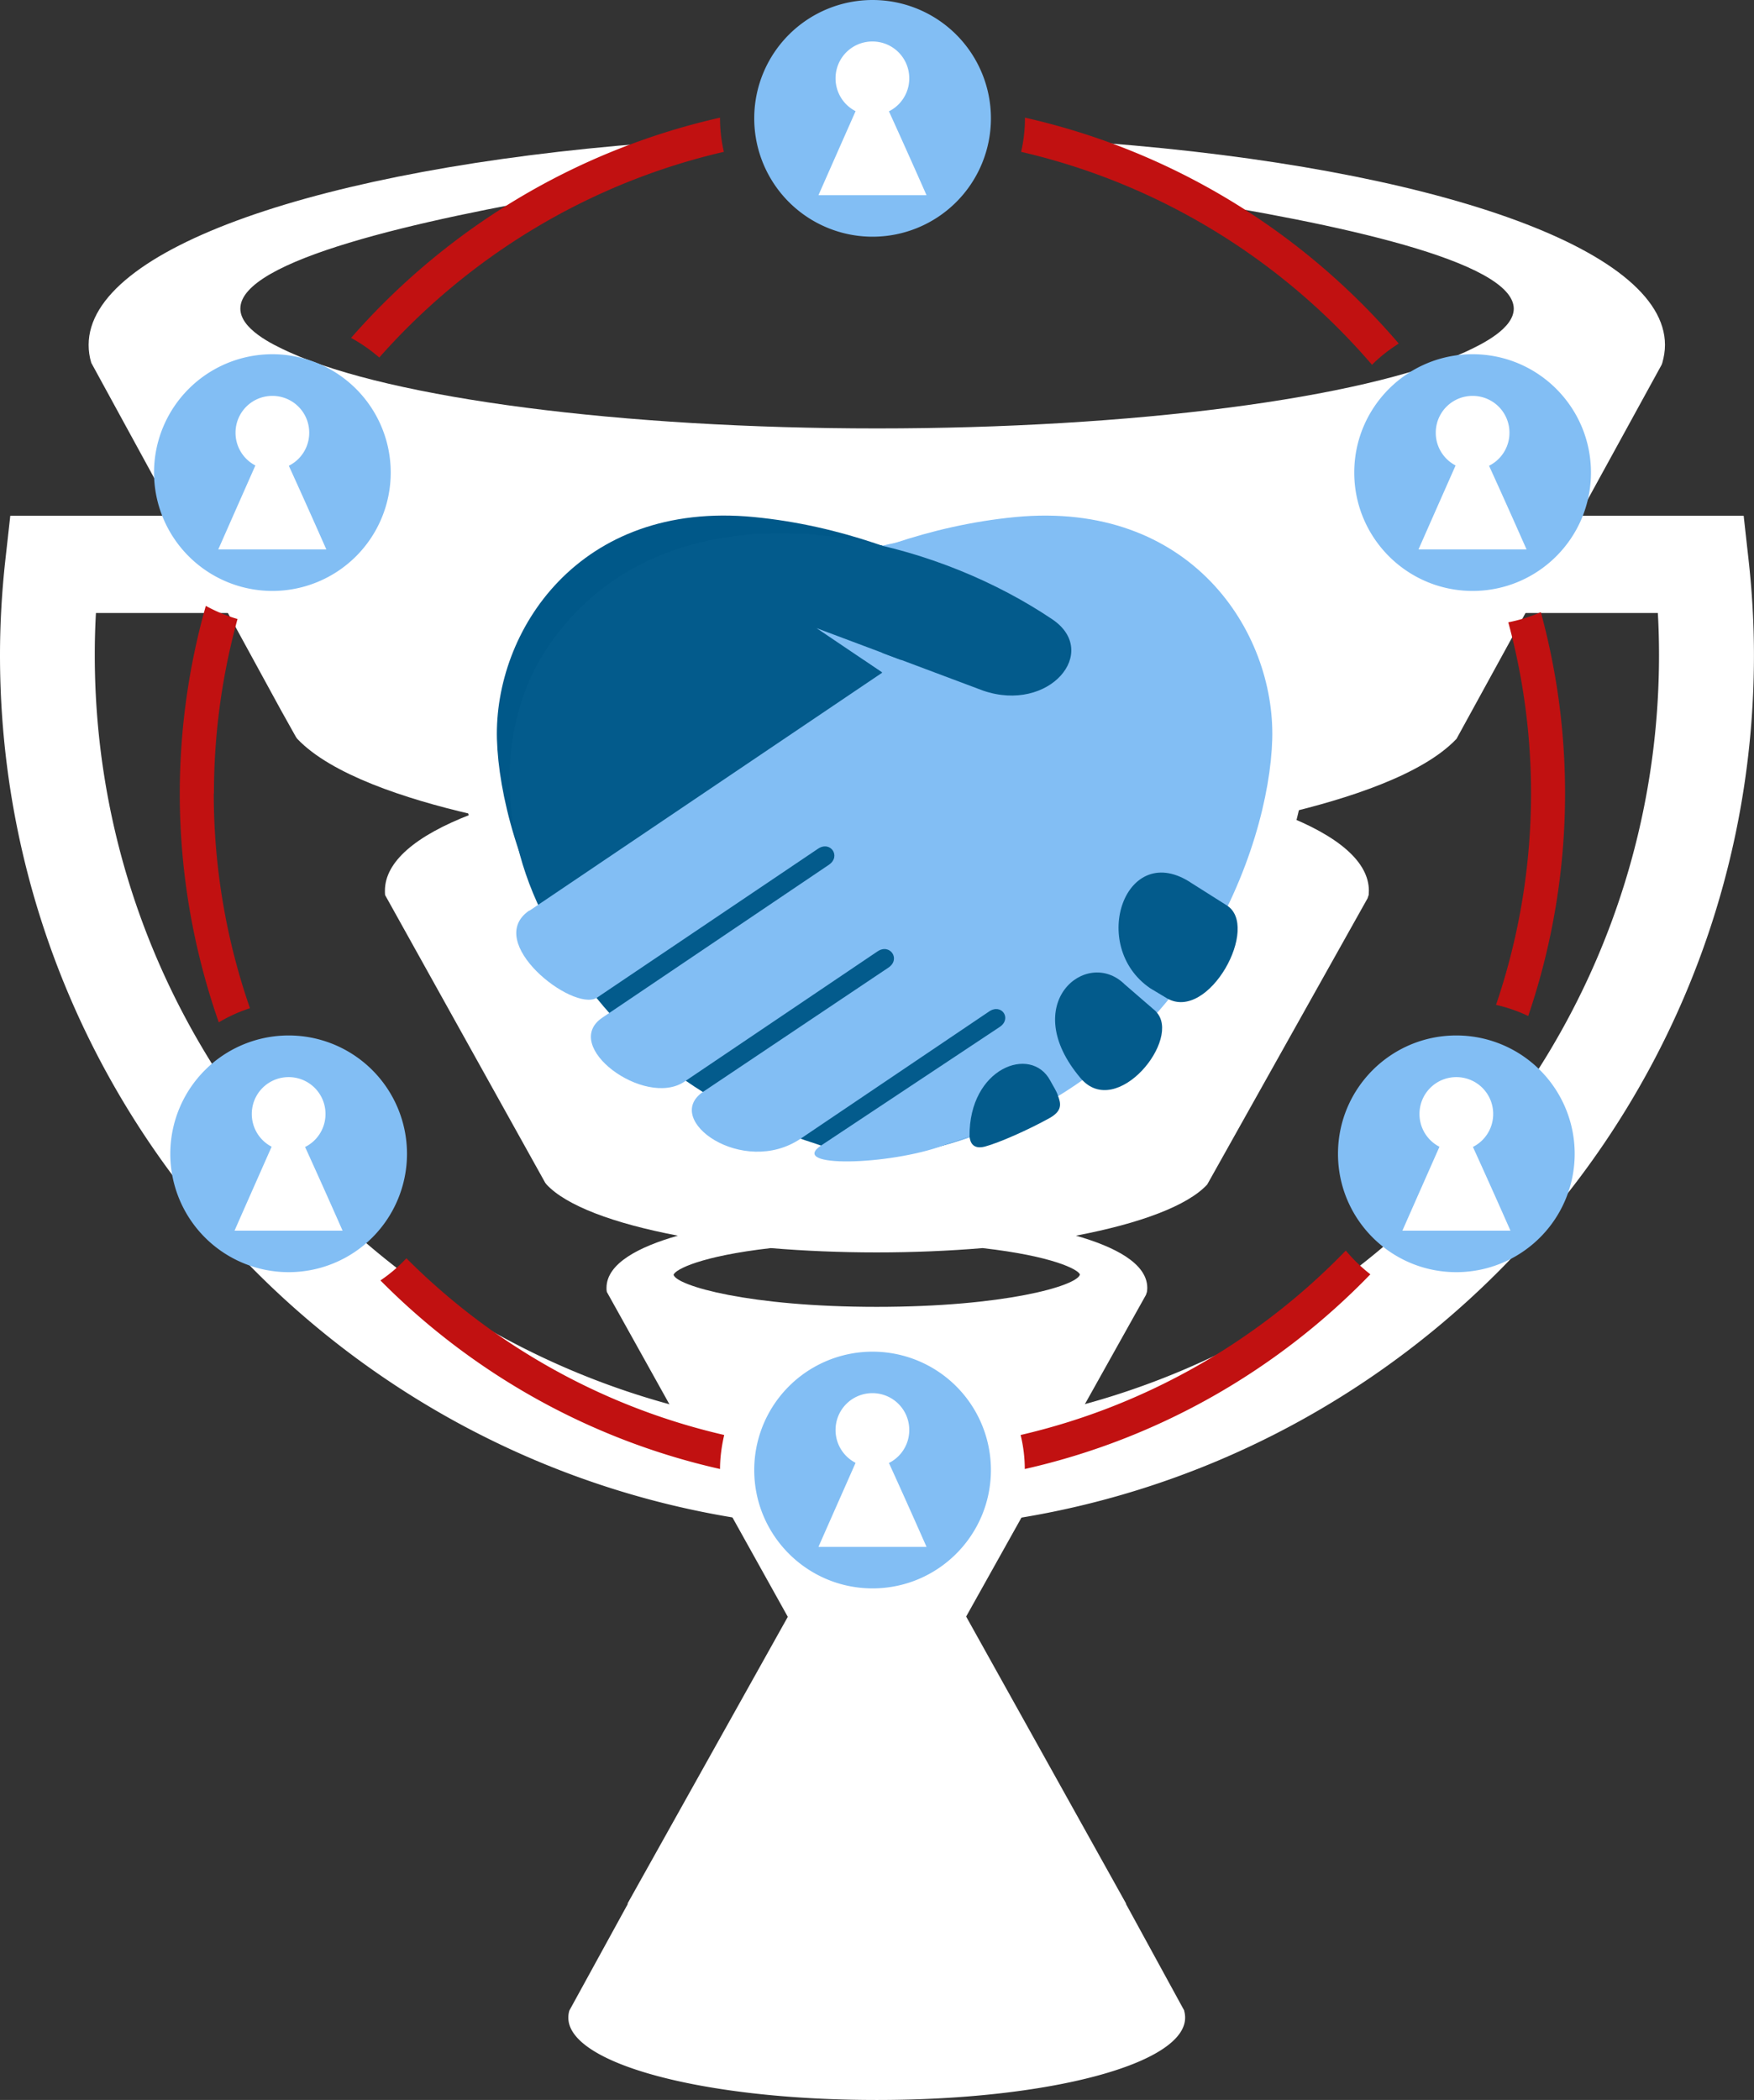 <svg xmlns="http://www.w3.org/2000/svg" width="142" height="170" fill="none"><rect width="100%" height="100%" fill="#333333" stroke="none"/><path fill="#82BEF4" d="M70.642 19.162a9.581 9.581 0 1 0 0-19.162 9.581 9.581 0 0 0 0 19.162Z"></path><path fill="#fff" d="M70.991 123.801C31.847 123.801 0 92.061 0 53.039c0-2.527.148-5.16.443-7.794l.39-3.494h140.33l.389 3.494c.296 2.634.444 5.254.444 7.794 0 39.023-31.847 70.776-70.991 70.776l-.014-.014ZM7.767 49.626a58.847 58.847 0 0 0-.094 3.413c0 34.669 28.407 62.888 63.318 62.888s63.319-28.206 63.319-62.888c0-1.116-.027-2.258-.095-3.413H7.767ZM95.878 162.771l-4.73-8.654h.026L78.1 130.655l-.35-.053c-2.056-.296-4.38-.457-6.745-.457s-4.69.161-6.746.457l-.35.053-13.115 23.462h.04l-4.716 8.601-.027.053c-.054.188-.08.377-.08.565 0 3.735 10.965 6.665 24.967 6.665 14.002 0 24.967-2.93 24.967-6.665 0-.188-.027-.377-.08-.565h.013Z"></path><path fill="#fff" d="M89.307 11.57c1.962 1.492 3.91 2.983 5.872 4.475 12.9 2.03 27.332 5.08 27.373 8.936 0 1.6-2.473 2.849-3.978 3.534-8.264 3.75-26.942 6.168-47.57 6.168-20.626 0-39.318-2.419-47.569-6.168-1.491-.672-3.977-1.908-3.977-3.534 0-3.924 14.392-7.162 27.278-9.366 1.895-1.344 3.79-2.674 5.684-4.018-26.458 2.07-45.244 8.506-45.244 16.327 0 .484.067.968.215 1.451L22.75 57.5l1.21 2.164.107.148c2.741 2.889 8.761 4.864 14.096 6.1-4.582 1.76-7.001 3.884-7.001 6.195 0 .121 0 .228.014.35l12.967 23.3.107.135c1.572 1.693 5.375 3.144 10.63 4.139-3.105.886-5.779 2.23-5.779 4.232 0 .108 0 .215.027.323l14.768 26.512.35.054c2.056.296 4.38.457 6.745.457s4.69-.161 6.746-.457l.35-.054 14.687-26.27.08-.242c.014-.108.027-.215.027-.323 0-2.002-2.674-3.346-5.778-4.232 5.254-.995 9.07-2.446 10.63-4.14l12.98-23.166.094-.282c0-.108.014-.228.014-.336 0-2.311-2.419-4.434-7.001-6.195 5.334-1.25 11.368-3.211 14.096-6.1l16.609-30.289.053-.148c.135-.483.215-.967.215-1.451 0-7.848-18.906-14.298-45.486-16.354Zm-1.881 91.618c-.256.914-6.115 2.607-16.448 2.607-10.334 0-16.192-1.706-16.448-2.593.121-.43 2.204-1.519 7.875-2.164 2.754.229 5.63.35 8.573.35 2.943 0 5.818-.121 8.573-.35 5.67.645 7.754 1.734 7.875 2.137v.013ZM70.99 75.816c-19.377 0-31.27-3.252-31.27-5.577 0-.242.27-1.545 5.416-2.956 7.713 1.236 16.65 1.881 25.854 1.881 9.205 0 18.141-.658 25.854-1.881 5.147 1.424 5.416 2.714 5.416 2.956 0 2.325-11.893 5.577-31.27 5.577Z"></path><path fill="#82BEF4" d="M23.368 102.986a9.581 9.581 0 1 0 0-19.162 9.581 9.581 0 0 0 0 19.162ZM117.902 102.986a9.58 9.58 0 0 0 9.581-9.58 9.58 9.58 0 0 0-9.581-9.582c-5.291 0-9.581 4.29-9.581 9.581 0 5.292 4.29 9.581 9.581 9.581ZM70.642 128.585c5.291 0 9.58-4.29 9.58-9.581a9.58 9.58 0 0 0-9.58-9.581 9.58 9.58 0 0 0-9.581 9.581c0 5.291 4.29 9.581 9.58 9.581ZM22.051 47.838a9.581 9.581 0 1 0 0-19.162 9.581 9.581 0 0 0 0 19.162ZM119.219 47.838c5.291 0 9.581-4.29 9.581-9.581 0-5.292-4.29-9.581-9.581-9.581-5.291 0-9.581 4.29-9.581 9.58 0 5.292 4.29 9.582 9.581 9.582Z"></path><path fill="#C11111" d="M123.949 64.23a53.08 53.08 0 0 1-2.835 17.12c.914.202 1.787.51 2.607.9a55.953 55.953 0 0 0 2.983-18.02c0-5.079-.685-9.997-1.962-14.673-.833.362-1.72.645-2.634.82a52.94 52.94 0 0 1 1.841 13.854ZM58.602 12.293a12.122 12.122 0 0 1-.31-2.728v-.04c-11.784 2.66-22.172 9.03-29.871 17.831.82.444 1.585.981 2.284 1.586 7.23-8.17 16.918-14.11 27.897-16.65ZM82.668 12.293c11.248 2.607 21.124 8.761 28.408 17.24.645-.658 1.384-1.223 2.163-1.72-7.727-9.03-18.275-15.587-30.261-18.288v.04c0 .94-.108 1.84-.31 2.728ZM32.909 101.855a12.339 12.339 0 0 1-2.11 1.801c7.404 7.471 16.878 12.873 27.494 15.265 0-.954.134-1.868.336-2.754-9.904-2.285-18.773-7.337-25.72-14.298v-.014ZM108.953 101.238c-7.042 7.284-16.126 12.565-26.325 14.93.215.886.336 1.814.336 2.754 10.844-2.445 20.506-8.035 27.977-15.762a12.856 12.856 0 0 1-1.988-1.922ZM17.321 64.231c0-4.89.672-9.62 1.908-14.122-.9-.256-1.76-.619-2.566-1.062a55.977 55.977 0 0 0-2.11 15.171c0 6.49 1.129 12.739 3.158 18.544.793-.47 1.64-.86 2.526-1.142a52.965 52.965 0 0 1-2.93-17.402l.014.013Z"></path><path fill="#fff" d="M70.588 6.006c-1.438 3.265-2.889 6.53-4.327 9.796h8.748a641.684 641.684 0 0 0-4.42-9.796Z"></path><path fill="#fff" d="M73.612 6.343a2.976 2.976 0 0 1-2.984 2.983 2.976 2.976 0 0 1-2.983-2.983 2.976 2.976 0 0 1 2.983-2.984 2.976 2.976 0 0 1 2.984 2.984ZM70.588 115.428c-1.438 3.265-2.889 6.53-4.327 9.796h8.748a641.152 641.152 0 0 0-4.42-9.796Z"></path><path fill="#fff" d="M73.612 115.764a2.977 2.977 0 0 1-2.984 2.984 2.977 2.977 0 0 1-2.983-2.984 2.977 2.977 0 0 1 2.983-2.983 2.977 2.977 0 0 1 2.984 2.983ZM23.314 89.831c-1.438 3.265-2.889 6.53-4.327 9.796h8.748a639.648 639.648 0 0 0-4.42-9.796Z"></path><path fill="#fff" d="M26.351 90.18a2.976 2.976 0 0 1-2.983 2.984 2.976 2.976 0 0 1-2.983-2.984 2.976 2.976 0 0 1 2.983-2.983 2.976 2.976 0 0 1 2.983 2.983ZM117.862 89.831c-1.438 3.265-2.889 6.53-4.327 9.796h8.748a638.681 638.681 0 0 0-4.421-9.796Z"></path><path fill="#fff" d="M120.885 90.18a2.976 2.976 0 0 1-2.983 2.984 2.976 2.976 0 0 1-2.983-2.984 2.976 2.976 0 0 1 2.983-2.983 2.976 2.976 0 0 1 2.983 2.983ZM21.998 34.683c-1.438 3.265-2.89 6.53-4.327 9.796h8.748a641.602 641.602 0 0 0-4.421-9.796Z"></path><path fill="#fff" d="M25.034 35.032a2.976 2.976 0 0 1-2.983 2.983 2.976 2.976 0 0 1-2.983-2.983 2.976 2.976 0 0 1 2.983-2.983 2.976 2.976 0 0 1 2.983 2.983ZM119.165 34.683c-1.438 3.265-2.889 6.53-4.327 9.796h8.748a638.692 638.692 0 0 0-4.421-9.796Z"></path><path fill="#fff" d="M122.202 35.032a2.976 2.976 0 0 1-2.983 2.983 2.976 2.976 0 0 1-2.983-2.983 2.976 2.976 0 0 1 2.983-2.983 2.976 2.976 0 0 1 2.983 2.983ZM68.554 97c-1.844 0-3.56-.303-4.633-1.212-3.947 1.226-8.28-.346-10.182-3.174a5.521 5.521 0 0 1-.758-1.616c-3.003-.144-5.991-2.078-7.364-4.155-.815-1.227-1.115-2.554-.944-3.78-2.045-.924-3.96-2.655-5.005-4.329-1.487-2.38-1.416-4.92.072-6.737a37.443 37.443 0 0 1-.773-2.453c-1.172-3.477-1.873-7.055-1.959-10.085-.171-5.887 2.288-11.802 6.564-15.842 3.146-2.972 8.752-6.334 17.59-5.483 3.402.332 6.863 1.082 10.31 2.222.042 0 .085-.014.142-.029 3.404-1.125 6.85-1.861 10.225-2.193 8.852-.851 14.443 2.51 17.589 5.483 4.276 4.04 6.735 9.955 6.564 15.842-.115 4.04-1.273 8.8-3.189 13.288.743 1.933.414 4.487-1.044 6.968-1.273 2.165-2.975 3.55-4.762 4.04-.243 1.977-1.416 3.997-3.003 5.425-1.773 1.587-3.79 2.222-5.62 1.876-.53 1.067-1.473 1.717-2.045 2.034-1.759.967-4.347 2.164-5.891 2.583-1.273.346-2.246.115-2.918-.217-.114.03-.243.058-.357.101C76.362 95.802 72.2 97 68.554 97Zm-4.304-8.282 1.544.549c.358.13.701.245 1.073.375l3.518 1.183c1.544-.159 3.374-.476 4.833-1.025l.372-.115c.372-.1.758-.202 1.158-.332.129-.043.257-.086.372-.13l3.76-1.298.144 1.039 1.258-.592-.357-.967 2.088-1.356a28.03 28.03 0 0 0 1.801-1.212l2.117-1.515 1.601 1.674c.515-.274 1.202-1.111 1.416-1.703l-1.273-1.572 1.688-1.934c.3-.346.586-.692.872-1.038l1.516-1.89 1.844.923c.615-.418 1.416-1.775 1.545-2.611l-1.616-1.14 1.115-2.338c1.974-4.126 3.218-8.772 3.318-12.422.114-4.17-1.616-8.368-4.647-11.24-3.218-3.03-7.68-4.37-12.913-3.866-2.99.289-6.035.952-9.067 1.962l-.343.087c-.329.072-.658.144-1 .216l-.687.159-1.044-.274c-3.232-1.14-6.492-1.876-9.667-2.179-5.234-.505-9.695.837-12.913 3.867-3.031 2.871-4.776 7.07-4.647 11.24.071 2.452.657 5.438 1.673 8.382l.057.216a23.593 23.593 0 0 0 1.344 3.766l1.058 2.337-2.36 1.602c.487.707 1.617 1.659 2.403 1.976l1.616-.938 1.616 2.02c.315.39.63.75.944 1.126l2.288 2.597-2.474 1.688c.744.563 1.916 1.024 2.374.837l1.802-1.227 1.687 1.183c.415.289.844.577 1.273.852l3.904 2.467-2.489 1.717c.873.332 2.145.462 3.232-.289l1.259-.851.014.014Z"></path><path fill="#005889" fill-rule="evenodd" d="M85.407 51.706S75.2 43.224 61.03 41.856c-14.17-1.37-21.041 9.251-20.799 17.99.257 8.738 6.515 26.515 25.247 32.488 18.717 5.959 10.663-18.56 10.663-18.56s9.864-11.12 9.68-12.218c-.186-1.097-.414-9.85-.414-9.85Z" clip-rule="evenodd"></path><path fill="#82BEF4" fill-rule="evenodd" d="M57.822 51.707s10.207-8.482 24.377-9.85c14.17-1.355 21.041 9.25 20.799 17.99-.242 8.738-6.515 26.515-25.246 32.488-18.718 5.958-10.663-18.561-10.663-18.561s-9.865-11.12-9.68-12.217c.185-1.098.413-9.85.413-9.85Z" clip-rule="evenodd"></path><path fill="#035B8C" fill-rule="evenodd" d="M99.277 73.23c-5.26 8.867-18.09 20.942-28.725 20.243-1.496-.071-3.121-.356-4.476-.87-9.65-3.079-17.063-8.952-21.839-17.99-4.348-8.268-3.592-16.622 0-22.067 9.152-13.828 29.18-10.335 40.927-2.41 3.906 2.638-.242 7.613-5.602 5.774l-13.486-5.06 33.187 22.395.014-.014Z" clip-rule="evenodd"></path><path fill="#82BEF4" fill-rule="evenodd" d="M42.84 73.715c-3.707 2.552 3.492 8.197 5.46 7.07l17.919-12.073c1.012-.685 1.896.612.884 1.297l-18.318 12.36c-3.45 2.294 3.392 7.34 6.614 5.203l15.638-10.55c1.012-.684 1.91.628.884 1.312l-14.997 10.05c-3.35 2.267 3.236 6.942 7.898 3.792l15.253-10.293c1.012-.684 1.868.585.855 1.255l-14.455 9.594c-2.708 1.825 5.475 1.61 9.894 0 9.65-3.08 17.477-9.08 22.238-18.119 4.348-8.268 3.593-16.622 0-22.067-9.152-13.828-29.18-10.335-40.927-2.41-3.906 2.638.242 7.613 5.602 5.774l13.486-5.06-33.914 22.88-.014-.015Z" clip-rule="evenodd"></path><path fill="#035B8C" fill-rule="evenodd" d="M52.263 45.504c10.107-4.89 23.935-1.425 32.93 4.633 3.906 2.637-.242 7.612-5.602 5.773l-13.486-5.06 5.303 3.578-19.145 5.032V45.504ZM96.512 71.521c-5.389-3.664-8.425 5.046-3.393 8.482l1.354.813c3.379 1.953 7.641-5.902 4.79-7.556l-2.751-1.739ZM93.575 81.87l-2.537-2.196c-3.065-3.008-8.668 1.583-3.55 7.613 2.908 3.421 8.268-3.236 6.087-5.403v-.014ZM85.022 87.471c-1.554-2.894-6.586-1.026-6.53 4.52.044.498.286 1.083 1.255.826 1.155-.313 3.479-1.34 5.204-2.295 1.055-.585.955-1.155.698-1.825-.128-.413-.413-.812-.627-1.226Z" clip-rule="evenodd"></path></svg>